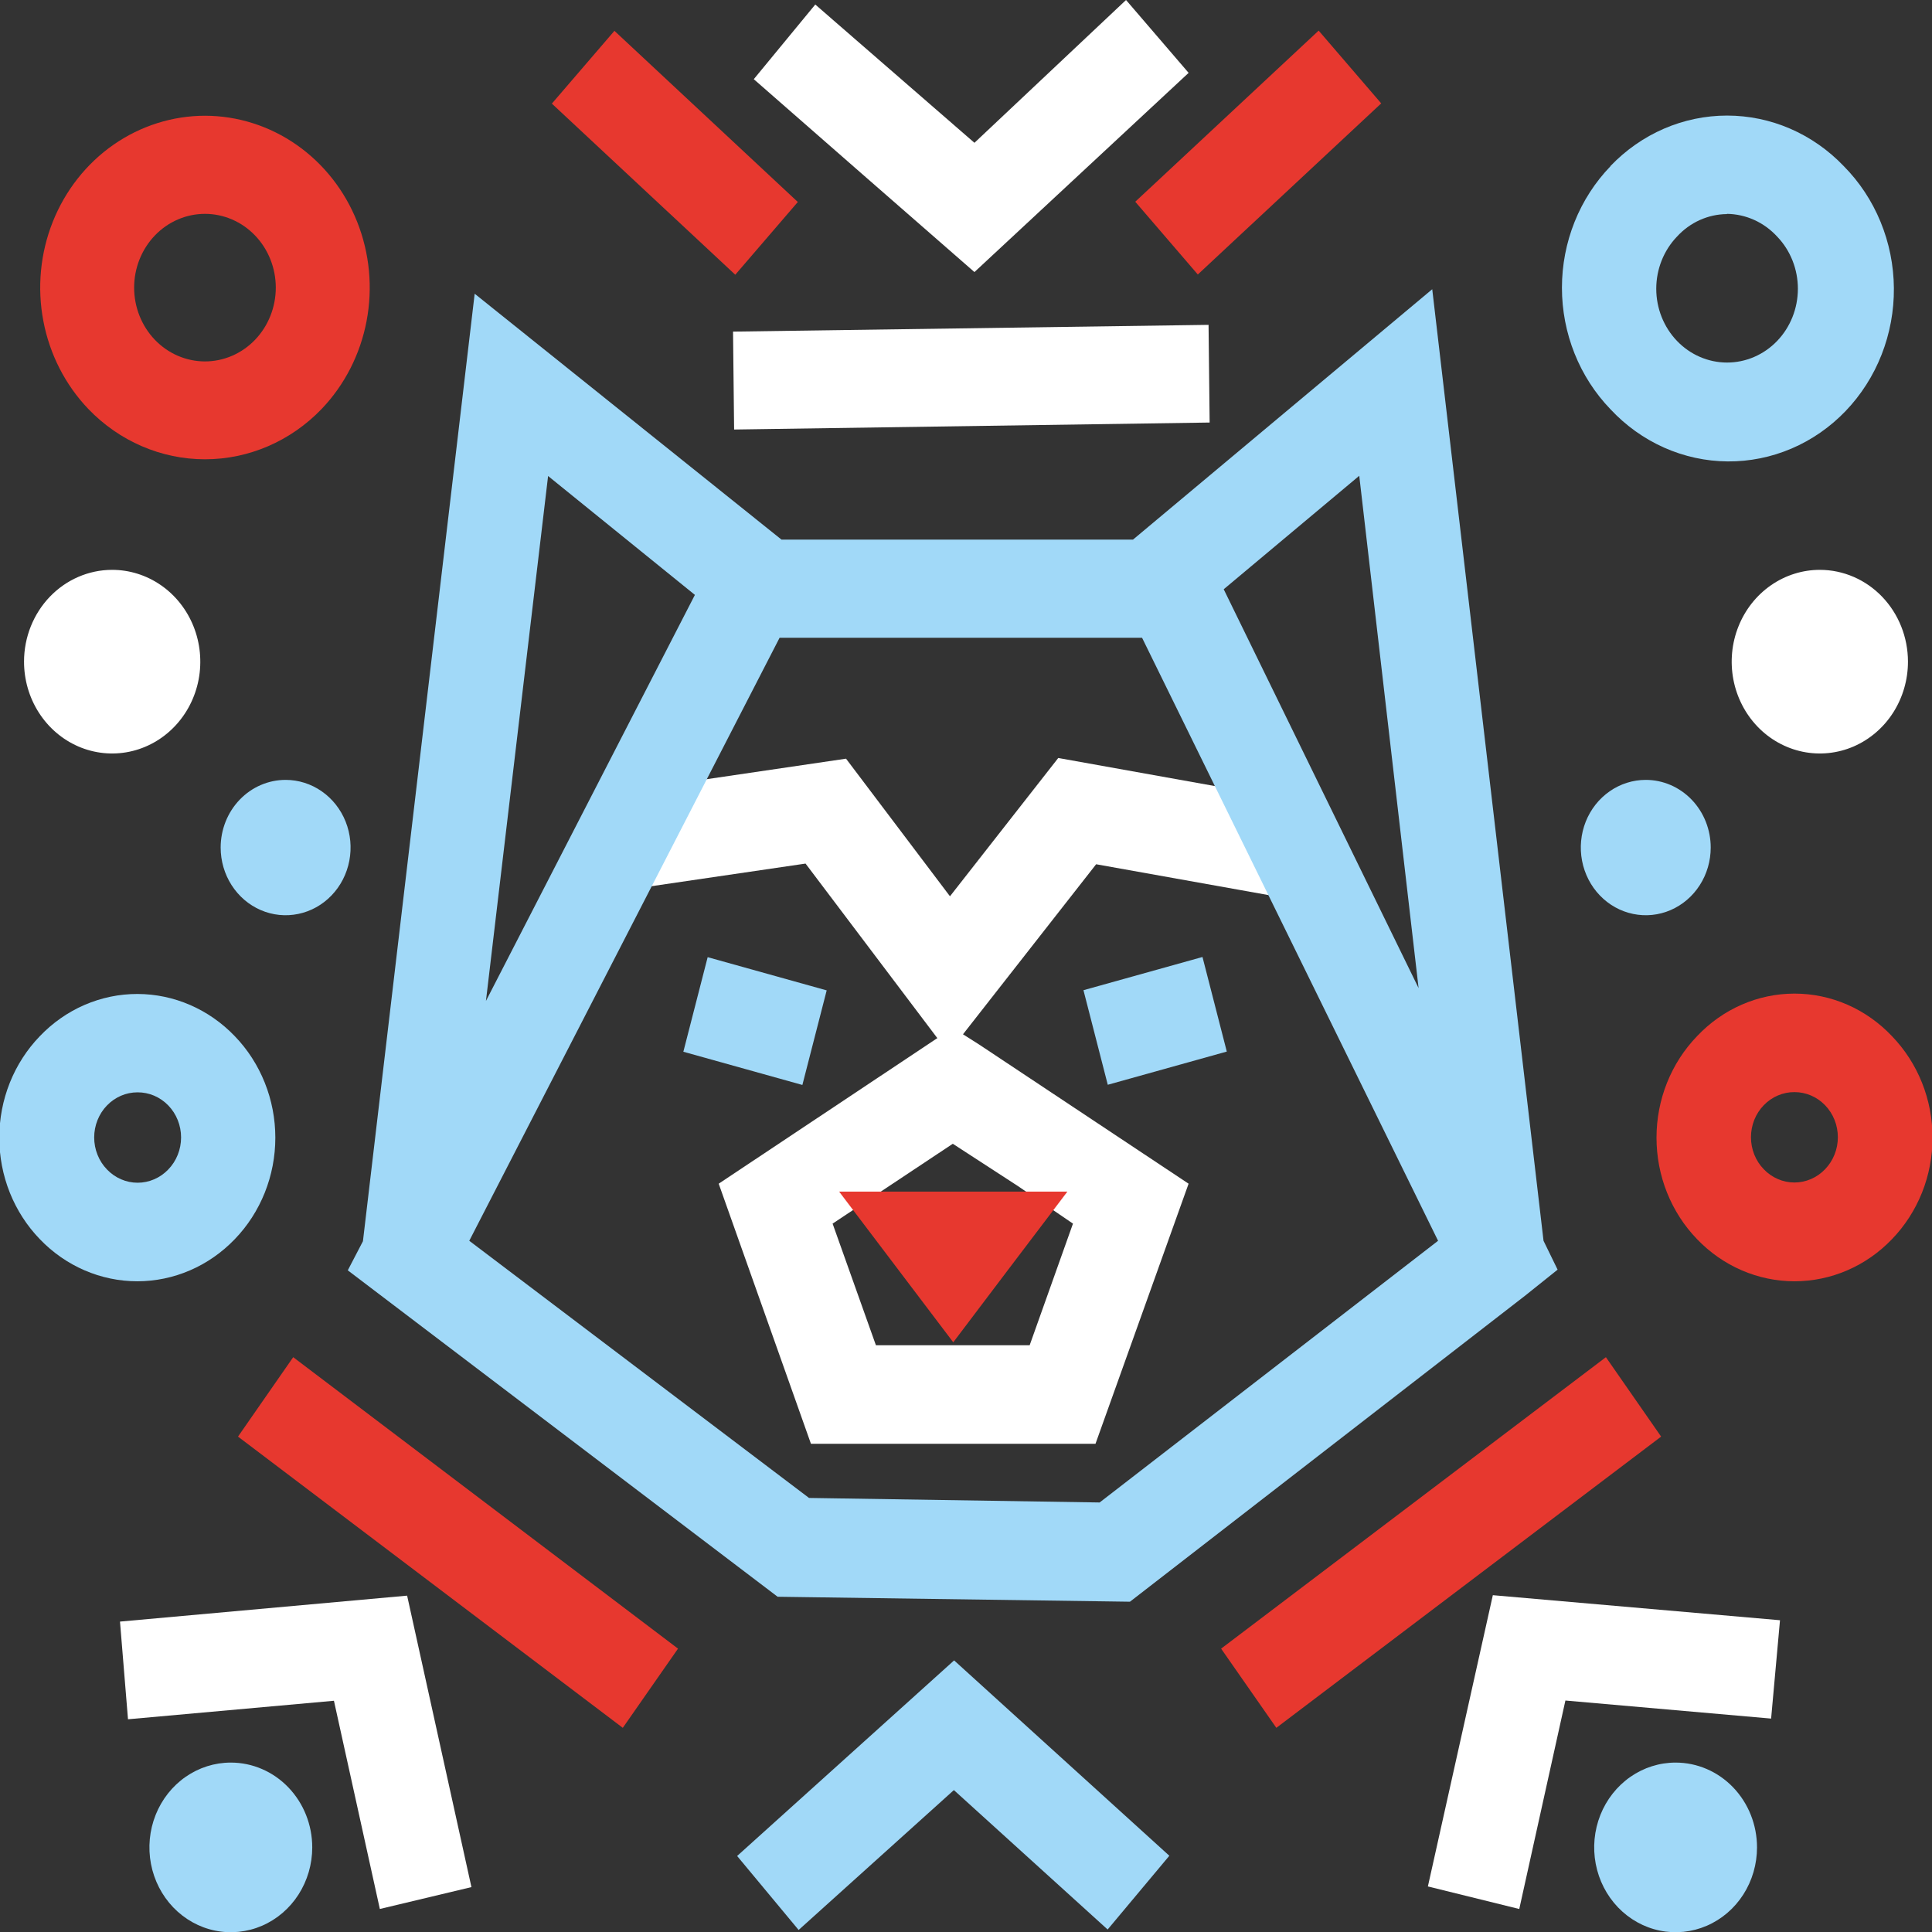 <svg width="84" height="84" viewBox="0 0 84 84" fill="none" xmlns="http://www.w3.org/2000/svg">
<rect x="0" y="0" width="84" height="84" fill="#333333" stroke="none"/>
<g clip-path="url(#clip0_3046_5657)">
<path d="M72.223 62.461L55.493 75.123L53.092 71.68L69.822 59.008L72.223 62.461Z" fill="#E7382F"/>
<path d="M77.005 74.721L68.061 73.936L66.055 83L62.082 82.019L64.906 69.356L77.391 70.445L77.005 74.721Z" fill="white"/>
<path d="M12.748 59.008L29.479 71.68L27.078 75.123L10.348 62.461L12.748 59.008Z" fill="#E7382F"/>
<path d="M5.217 70.504L17.701 69.376L20.497 82.048L16.515 82.999L14.519 73.946L5.565 74.751L5.217 70.504Z" fill="white"/>
<path d="M48.158 83.892L41.473 77.83L34.723 83.912L32.049 80.695L41.483 72.191L50.841 80.685L48.158 83.892Z" fill="#A1D9F8"/>
<path d="M70.02 7.219C70.685 6.524 71.475 5.972 72.345 5.595C73.215 5.219 74.148 5.025 75.09 5.025C76.032 5.025 76.965 5.219 77.835 5.595C78.705 5.972 79.495 6.524 80.16 7.219C80.844 7.909 81.389 8.733 81.763 9.644C82.138 10.555 82.335 11.535 82.343 12.526C82.351 13.518 82.169 14.501 81.809 15.418C81.449 16.336 80.917 17.169 80.244 17.871C79.572 18.572 78.772 19.127 77.892 19.503C77.011 19.879 76.068 20.069 75.117 20.062C74.165 20.055 73.225 19.85 72.35 19.461C71.475 19.071 70.683 18.504 70.02 17.793C69.352 17.101 68.821 16.278 68.459 15.371C68.097 14.465 67.91 13.493 67.91 12.511C67.91 11.529 68.097 10.557 68.459 9.65C68.821 8.744 69.352 7.921 70.02 7.229M75.085 9.308C74.678 9.311 74.276 9.4 73.902 9.568C73.528 9.737 73.191 9.982 72.911 10.289C72.335 10.89 72.011 11.705 72.011 12.555C72.011 13.405 72.335 14.219 72.911 14.821C73.487 15.423 74.27 15.762 75.087 15.763C75.903 15.764 76.687 15.427 77.265 14.826C77.843 14.225 78.168 13.409 78.169 12.558C78.17 11.708 77.847 10.891 77.27 10.289C76.987 9.981 76.649 9.734 76.274 9.564C75.898 9.394 75.495 9.304 75.085 9.298V9.308Z" fill="#A1D9F8"/>
<path fill-rule="evenodd" clip-rule="evenodd" d="M79.132 24.776C78.374 24.774 77.632 25.007 77 25.445C76.368 25.883 75.876 26.506 75.585 27.236C75.293 27.966 75.217 28.769 75.364 29.545C75.512 30.32 75.877 31.032 76.413 31.591C76.95 32.15 77.633 32.53 78.378 32.684C79.122 32.838 79.893 32.758 80.594 32.455C81.294 32.151 81.893 31.638 82.313 30.98C82.733 30.322 82.957 29.549 82.955 28.759C82.952 27.703 82.549 26.692 81.832 25.945C81.116 25.199 80.145 24.779 79.132 24.776Z" fill="white"/>
<path fill-rule="evenodd" clip-rule="evenodd" d="M71.555 33.908C70.996 33.908 70.45 34.081 69.986 34.404C69.521 34.727 69.159 35.187 68.945 35.724C68.732 36.262 68.676 36.854 68.785 37.425C68.894 37.995 69.163 38.52 69.558 38.931C69.953 39.343 70.456 39.623 71.004 39.736C71.552 39.85 72.12 39.792 72.636 39.569C73.152 39.346 73.593 38.969 73.903 38.485C74.214 38.001 74.379 37.432 74.379 36.85C74.379 36.07 74.082 35.322 73.552 34.77C73.022 34.218 72.304 33.908 71.555 33.908Z" fill="#A1D9F8"/>
<path fill-rule="evenodd" clip-rule="evenodd" d="M72.853 76.634C72.152 76.634 71.468 76.85 70.886 77.255C70.304 77.661 69.85 78.237 69.582 78.91C69.314 79.584 69.244 80.326 69.38 81.041C69.517 81.757 69.854 82.414 70.349 82.93C70.844 83.445 71.475 83.797 72.162 83.939C72.849 84.081 73.56 84.008 74.207 83.729C74.854 83.45 75.407 82.977 75.796 82.371C76.185 81.764 76.392 81.051 76.392 80.322C76.392 79.344 76.02 78.406 75.356 77.714C74.692 77.022 73.791 76.634 72.853 76.634Z" fill="#A1D9F8"/>
<path fill-rule="evenodd" clip-rule="evenodd" d="M10.036 76.634C9.336 76.634 8.652 76.85 8.069 77.255C7.487 77.661 7.034 78.237 6.766 78.91C6.498 79.584 6.428 80.326 6.564 81.041C6.701 81.757 7.038 82.414 7.533 82.93C8.028 83.445 8.659 83.797 9.345 83.939C10.032 84.081 10.744 84.008 11.391 83.729C12.038 83.45 12.591 82.977 12.979 82.371C13.368 81.764 13.576 81.051 13.576 80.322C13.576 79.344 13.203 78.406 12.539 77.714C11.875 77.022 10.975 76.634 10.036 76.634Z" fill="#A1D9F8"/>
<path d="M31.871 14.418L52.546 14.124L52.593 18.371L31.918 18.675L31.871 14.418Z" fill="white"/>
<path d="M35.447 0.196L36.304 0.942L42.367 6.209L48.958 0L51.679 3.168L42.367 11.829C39.166 9.037 35.968 6.241 32.773 3.443L35.447 0.196Z" fill="white"/>
<path d="M73.786 45.05C74.339 44.465 74.998 43.999 75.725 43.681C76.453 43.364 77.234 43.2 78.022 43.2C78.811 43.2 79.592 43.364 80.32 43.681C81.047 43.999 81.706 44.465 82.259 45.05C82.818 45.629 83.262 46.316 83.565 47.074C83.868 47.831 84.023 48.644 84.023 49.464C84.023 50.285 83.868 51.097 83.565 51.855C83.262 52.612 82.818 53.3 82.259 53.878C81.703 54.458 81.043 54.918 80.316 55.232C79.589 55.546 78.809 55.708 78.022 55.708C77.236 55.708 76.456 55.546 75.729 55.232C75.002 54.918 74.342 54.458 73.786 53.878C73.227 53.3 72.783 52.612 72.48 51.855C72.177 51.097 72.022 50.285 72.022 49.464C72.022 48.644 72.177 47.831 72.48 47.074C72.783 46.316 73.227 45.629 73.786 45.05ZM78.022 47.483C77.775 47.481 77.529 47.531 77.3 47.629C77.07 47.726 76.862 47.87 76.686 48.052C76.509 48.234 76.369 48.451 76.273 48.69C76.178 48.929 76.129 49.186 76.129 49.445C76.129 49.704 76.178 49.96 76.273 50.199C76.369 50.438 76.509 50.655 76.686 50.837C76.861 51.02 77.068 51.165 77.297 51.263C77.525 51.362 77.77 51.413 78.018 51.413C78.265 51.413 78.51 51.362 78.739 51.263C78.968 51.165 79.175 51.02 79.35 50.837C79.526 50.655 79.667 50.438 79.762 50.199C79.858 49.96 79.907 49.704 79.907 49.445C79.907 49.186 79.858 48.929 79.762 48.69C79.667 48.451 79.526 48.234 79.35 48.052C78.997 47.687 78.52 47.483 78.022 47.483Z" fill="#E7382F"/>
<path d="M11.091 10.24C10.805 9.941 10.466 9.704 10.091 9.543C9.717 9.381 9.317 9.298 8.912 9.298C8.507 9.298 8.106 9.381 7.732 9.543C7.358 9.704 7.018 9.941 6.732 10.24C6.156 10.841 5.832 11.656 5.832 12.506C5.832 13.355 6.156 14.17 6.732 14.772C7.018 15.07 7.358 15.307 7.732 15.469C8.106 15.63 8.507 15.714 8.912 15.714C9.317 15.714 9.717 15.63 10.091 15.469C10.466 15.307 10.805 15.07 11.091 14.772C11.667 14.17 11.991 13.355 11.991 12.506C11.991 11.656 11.667 10.841 11.091 10.24ZM8.916 5.032C10.333 5.035 11.717 5.475 12.894 6.296C14.071 7.118 14.988 8.284 15.53 9.648C16.072 11.011 16.214 12.512 15.938 13.96C15.663 15.407 14.982 16.738 13.982 17.783C12.636 19.183 10.813 19.969 8.912 19.969C7.01 19.969 5.187 19.183 3.842 17.783C2.841 16.737 2.16 15.406 1.885 13.957C1.609 12.508 1.752 11.007 2.295 9.643C2.838 8.279 3.757 7.113 4.935 6.292C6.113 5.472 7.499 5.033 8.916 5.032Z" fill="#E7382F"/>
<path fill-rule="evenodd" clip-rule="evenodd" d="M4.867 24.776C5.626 24.774 6.368 25.007 7 25.445C7.631 25.883 8.124 26.506 8.415 27.236C8.706 27.966 8.783 28.769 8.636 29.545C8.488 30.32 8.123 31.032 7.586 31.591C7.05 32.15 6.366 32.53 5.622 32.684C4.878 32.838 4.107 32.758 3.406 32.455C2.705 32.151 2.107 31.638 1.687 30.98C1.266 30.322 1.043 29.549 1.045 28.759C1.047 27.703 1.451 26.692 2.167 25.945C2.884 25.199 3.854 24.779 4.867 24.776Z" fill="white"/>
<path fill-rule="evenodd" clip-rule="evenodd" d="M12.418 33.908C12.977 33.908 13.523 34.081 13.987 34.404C14.452 34.727 14.814 35.187 15.028 35.724C15.242 36.262 15.297 36.854 15.188 37.425C15.079 37.995 14.81 38.52 14.415 38.931C14.02 39.343 13.517 39.623 12.969 39.736C12.421 39.85 11.854 39.792 11.337 39.569C10.821 39.346 10.38 38.969 10.07 38.485C9.759 38.001 9.594 37.432 9.594 36.85C9.594 36.07 9.891 35.322 10.421 34.77C10.951 34.218 11.669 33.908 12.418 33.908Z" fill="#A1D9F8"/>
<path d="M7.316 48.062C7.14 47.88 6.931 47.736 6.702 47.638C6.473 47.541 6.227 47.491 5.979 47.493C5.482 47.492 5.005 47.697 4.652 48.062C4.475 48.244 4.335 48.461 4.24 48.7C4.144 48.939 4.095 49.195 4.095 49.454C4.095 49.713 4.144 49.97 4.24 50.209C4.335 50.448 4.475 50.665 4.652 50.847C4.827 51.03 5.034 51.174 5.263 51.273C5.491 51.372 5.736 51.423 5.984 51.423C6.231 51.423 6.476 51.372 6.705 51.273C6.934 51.174 7.141 51.03 7.316 50.847C7.493 50.665 7.633 50.448 7.728 50.209C7.824 49.97 7.873 49.713 7.873 49.454C7.873 49.195 7.824 48.939 7.728 48.7C7.633 48.461 7.493 48.244 7.316 48.062ZM5.979 43.216C7.566 43.22 9.086 43.88 10.207 45.05C10.766 45.628 11.209 46.316 11.512 47.074C11.815 47.831 11.971 48.644 11.971 49.464C11.971 50.285 11.815 51.097 11.512 51.855C11.209 52.612 10.766 53.3 10.207 53.878C9.65 54.458 8.99 54.918 8.263 55.232C7.536 55.546 6.757 55.708 5.97 55.708C5.183 55.708 4.404 55.546 3.677 55.232C2.95 54.918 2.289 54.458 1.733 53.878C1.174 53.3 0.73 52.612 0.427 51.855C0.125 51.097 -0.031 50.285 -0.031 49.464C-0.031 48.644 0.125 47.831 0.427 47.074C0.73 46.316 1.174 45.628 1.733 45.05C2.289 44.468 2.951 44.005 3.68 43.69C4.409 43.376 5.19 43.214 5.979 43.216Z" fill="#A1D9F8"/>
<path d="M57.333 1.331L49.359 8.771L52.079 11.935L60.053 4.495L57.333 1.331Z" fill="#E7382F"/>
<path d="M26.714 1.341L23.994 4.505L31.968 11.945L34.688 8.782L26.714 1.341Z" fill="#E7382F"/>
<path d="M30.768 41.616L29.711 45.728L34.886 47.172L35.943 43.06L30.768 41.616Z" fill="#A1D9F8"/>
<path d="M44.25 51.563L41.426 49.729L36.2 53.201L38.083 58.488H44.768L46.651 53.201L44.25 51.563ZM42.584 45.423L51.678 51.465L47.63 62.774H35.259L31.248 51.465L41.426 44.688L42.584 45.423Z" fill="white"/>
<path fill-rule="evenodd" clip-rule="evenodd" d="M41.445 54.937L42.188 53.947H40.691L41.445 54.937Z" fill="#F2C49C"/>
<path d="M43.79 55.261L41.446 58.361L36.484 51.809H46.408L43.79 55.261Z" fill="#E7382F"/>
<path d="M26.588 34.487L36.784 32.986L41.303 38.969L46.011 32.956L57.008 34.928L56.32 39.126L47.658 37.576L41.237 45.776L35.024 37.547L27.143 38.704L26.588 34.487Z" fill="white"/>
<path d="M52.282 41.608L47.107 43.052L48.164 47.164L53.339 45.72L52.282 41.608Z" fill="#A1D9F8"/>
<path d="M21.128 43.52L30.213 25.865L23.83 20.696L21.128 43.52ZM53.205 25.62L61.678 42.961L59.098 20.686L53.205 25.62ZM66.338 56.311L49.128 69.64L33.81 69.424L15.121 55.232L15.78 53.966L20.638 12.771L33.979 23.462H49.26L62.271 12.575L67.11 53.947L67.722 55.202L66.338 56.311ZM47.81 65.325L62.525 53.947L49.655 27.729H33.895L20.403 53.947L35.175 65.128L47.81 65.325Z" fill="#A1D9F8"/>
</g>
<defs>
<clipPath id="clip0_3046_5657">
<rect width="84" height="84" fill="white"/>
</clipPath>
</defs>
</svg>
